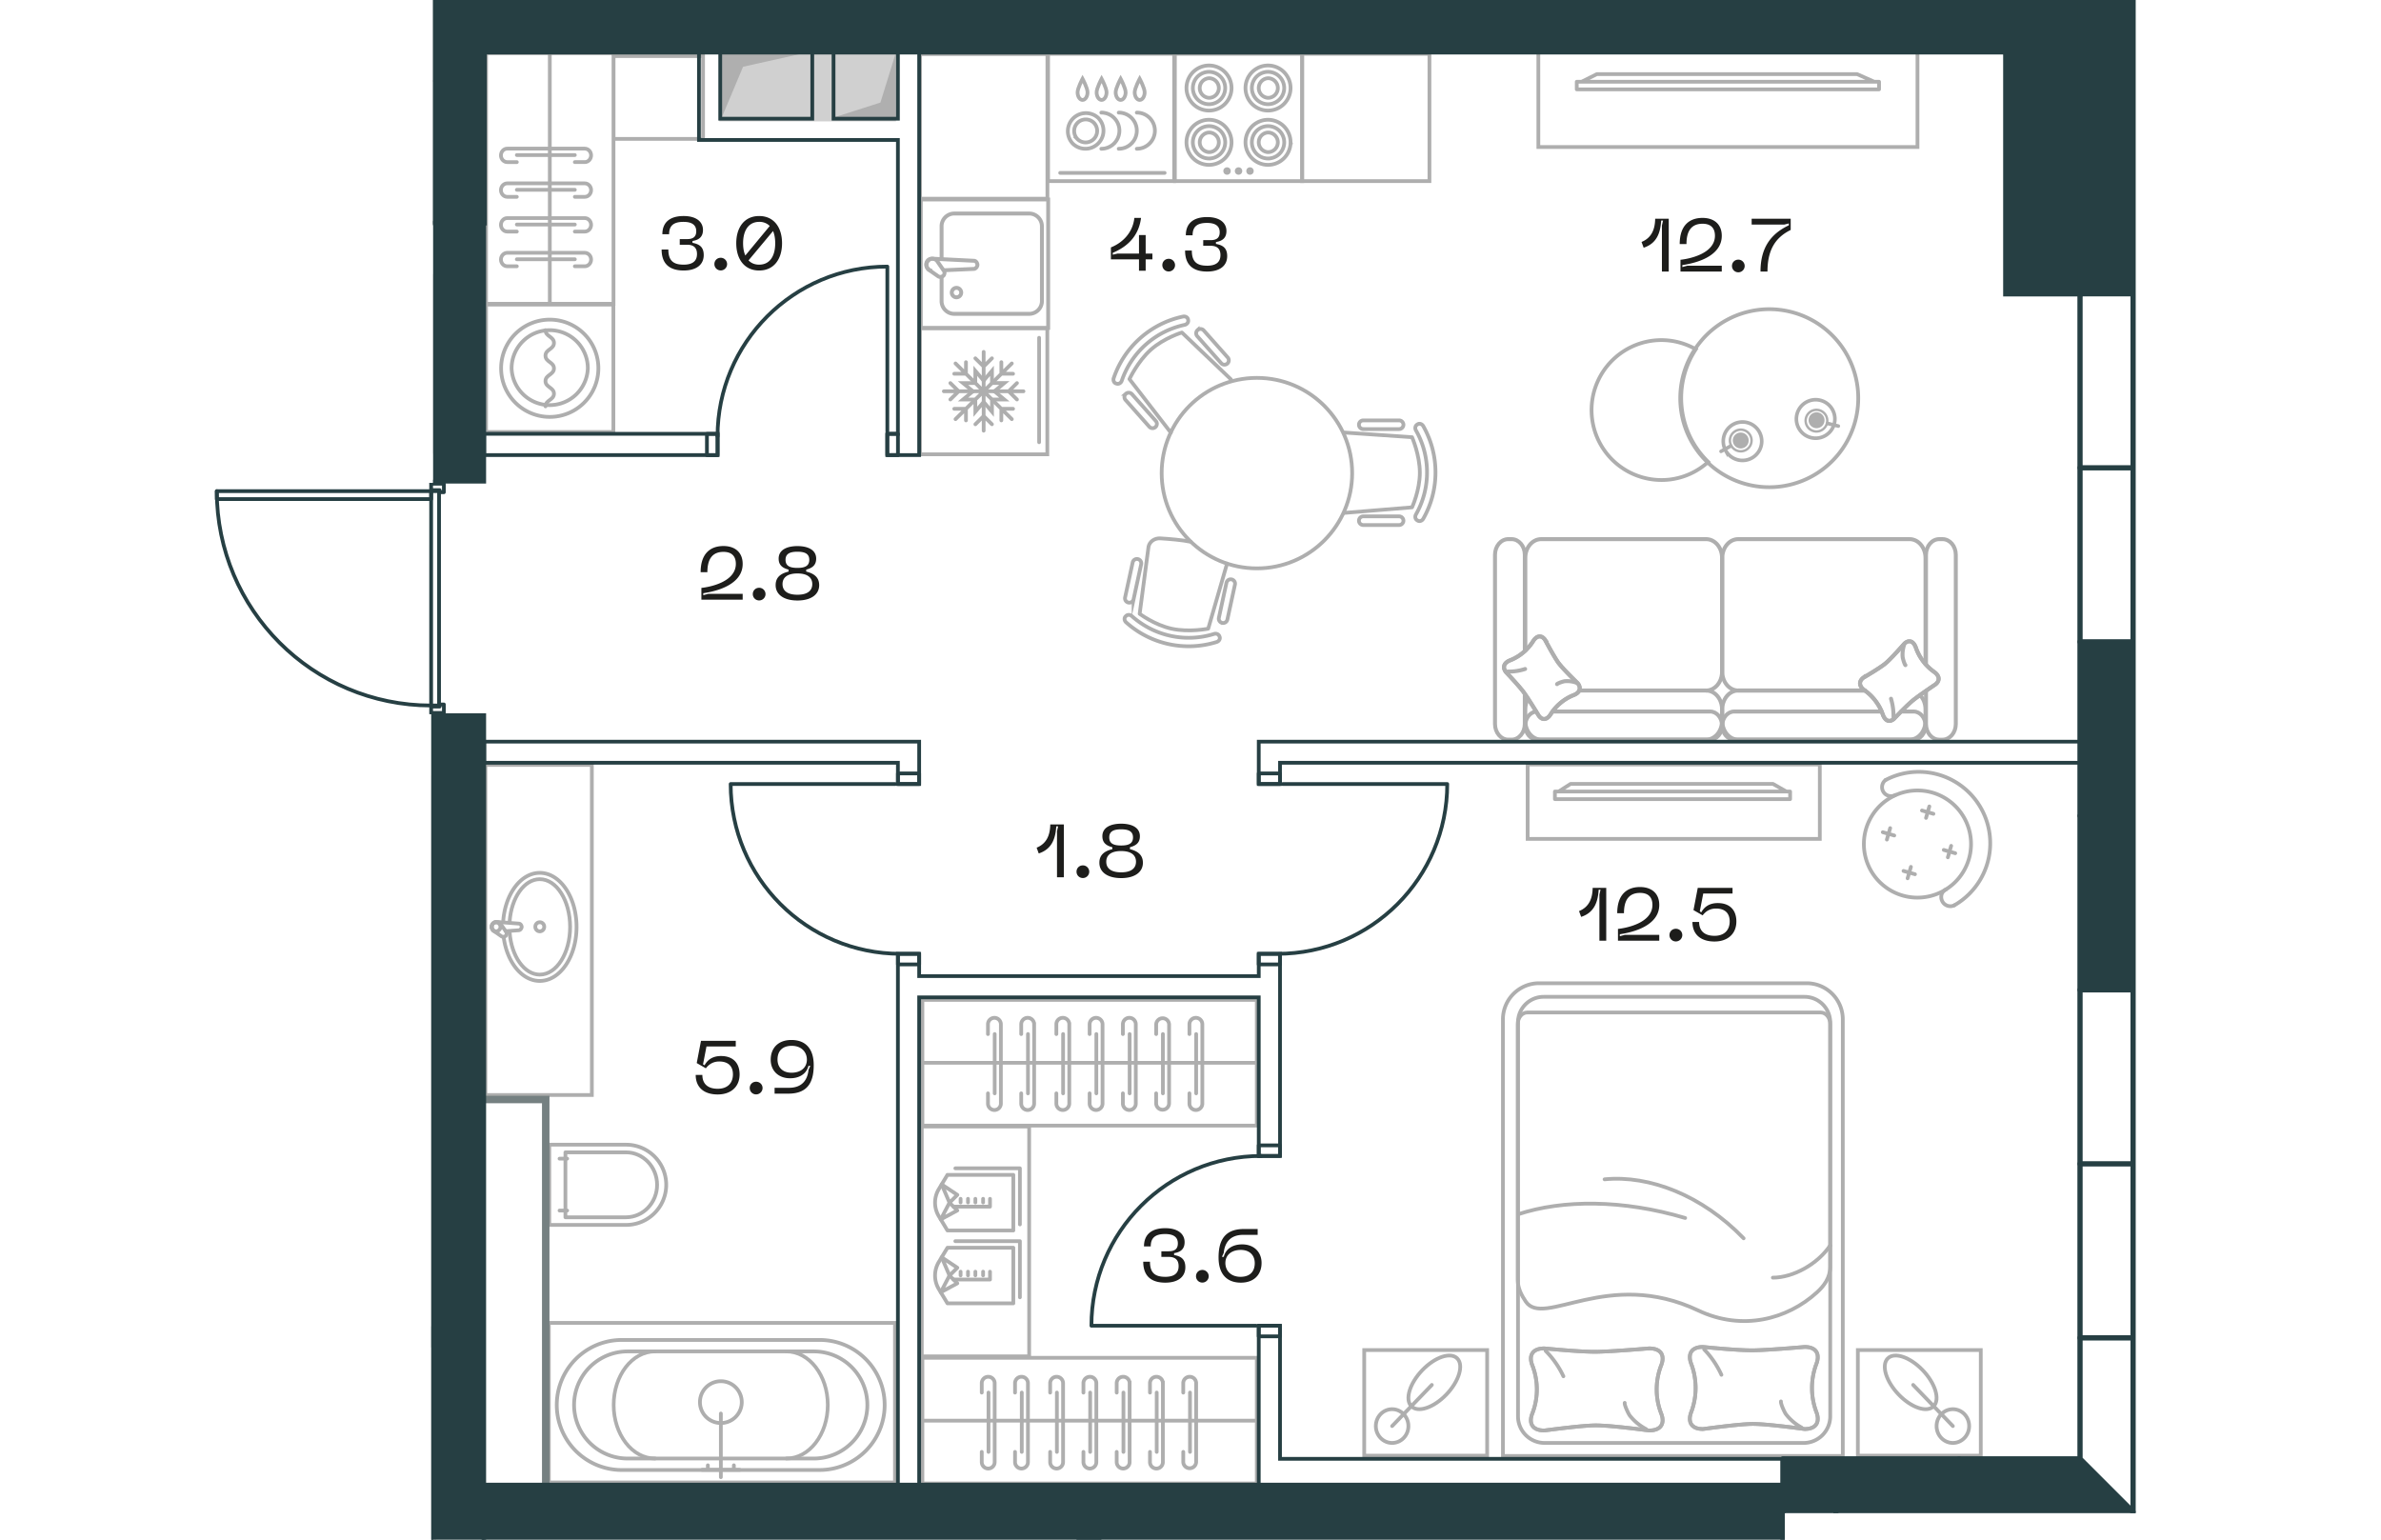 <svg version="1.1" xmlns="http://www.w3.org/2000/svg" xmlns:xlink="http://www.w3.org/1999/xlink" viewBox="268.205 100.084 131.817 102.83" width="883" height="571"><path d="M283.53 132.337v-32.253h116.492v101.058h-26.217v1.772H283.41v-55.133s-6.206-.3-6.255-.425-6.181-4.823-6.38-5.17-2.57-9.849-2.57-9.849h15.326Z" fill="none"></path><path fill="none" d="M287.068 132.337V103.63h101.619v16.16h4.959v77.81h-19.843v1.77h-86.736v-51.59h-2.694v-15.367h2.694l.001-.077z"></path><clipPath id="a"><path d="M283.53 132.337v-32.253h116.492v101.058h-26.217v1.772H283.41v-55.133s-6.206-.3-6.255-.425-6.181-4.823-6.38-5.17-2.57-9.849-2.57-9.849h15.326Z" fill="none"></path></clipPath><g clip-path="url(#a)"><path d="M349.661 128.546a6.264 6.264 0 0 1 0 6.18c-.084.15-.258.203-.378.125l-.04-.025c-.12-.078-.15-.246-.075-.379.99-1.743.99-3.88 0-5.622-.075-.133-.045-.3.075-.379l.04-.025c.12-.078.294-.024.378.125Z" fill="none" stroke="#aeaeae" stroke-miterlimit="10" stroke-width=".25"></path><path d="m344.398 128.973 4.512.31s.52 1.187.52 2.373c0 1.185-.52 2.311-.52 2.311l-4.512.371" fill="none" stroke="#aeaeae" stroke-linecap="round" stroke-linejoin="round" stroke-width=".25"></path><path d="M348.335 134.86c0 .16-.13.29-.29.29h-2.392a.29.29 0 0 1 0-.58h2.392c.16 0 .29.13.29.29Zm0-6.409c0 .16-.13.29-.29.29h-2.392a.29.29 0 0 1 0-.58h2.392c.16 0 .29.13.29.29Zm-19.348-3.121a6.257 6.257 0 0 1 4.621-4.103c.167-.037.322.057.344.199l.008.046c.021.142-.085.276-.235.308a5.697 5.697 0 0 0-4.202 3.733c-.05.145-.195.235-.333.196l-.046-.012c-.138-.04-.212-.204-.157-.366Z" fill="none" stroke="#aeaeae" stroke-miterlimit="10" stroke-width=".25"></path><path d="m332.802 128.981-2.766-3.578s.544-1.177 1.43-1.965c.886-.787 2.073-1.146 2.073-1.146l3.274 3.126" fill="none" stroke="#aeaeae" stroke-linecap="round" stroke-linejoin="round" stroke-width=".25"></path><path d="M334.588 122.13a.29.29 0 0 1 .41.023l1.588 1.79a.29.29 0 1 1-.433.384l-1.589-1.789a.29.29 0 0 1 .024-.409Zm-4.791 4.256a.29.29 0 0 1 .409.024l1.59 1.789a.29.29 0 0 1-.434.385l-1.59-1.79a.29.29 0 0 1 .025-.408Zm6.06 16.576a6.26 6.26 0 0 1-6.04-1.31c-.127-.113-.144-.295-.042-.396l.033-.033c.102-.1.273-.095.387.008a5.698 5.698 0 0 0 5.493 1.191c.147-.046.305.02.355.153.005.015.01.03.017.044.05.135-.04.292-.203.343Z" fill="none" stroke="#aeaeae" stroke-miterlimit="10" stroke-width=".25"></path><path d="m336.554 137.728-1.258 4.344s-1.27.256-2.43.005c-1.159-.252-2.148-.998-2.148-.998l.593-4.488c.074-.34.404-.573.785-.55.604.037 1.483.108 2.03.227" fill="none" stroke="#aeaeae" stroke-linecap="round" stroke-linejoin="round" stroke-width=".25"></path><path d="M329.968 140.328a.29.29 0 0 1-.223-.345l.507-2.338a.29.29 0 1 1 .567.123l-.506 2.338a.29.29 0 0 1-.345.222Zm6.262 1.358a.29.29 0 0 1-.221-.345l.507-2.338a.29.29 0 1 1 .567.123l-.507 2.338a.29.29 0 0 1-.345.222Z" fill="none" stroke="#aeaeae" stroke-miterlimit="10" stroke-width=".25"></path><circle cx="338.549" cy="131.683" r="6.361" fill="none" stroke="#aeaeae" stroke-miterlimit="10" stroke-width=".25"></circle><path d="M360.077 146.202h8.473c.588 0 1.064.562 1.064 1.255v.771c0 .694-.476 1.256-1.064 1.256h-11.014c-.588 0-1.064-.562-1.064-1.256v-.77c0-.26.066-.501.181-.703m-.213-.234v1.917c0 .578-.396 1.046-.886 1.046h-.217c-.49 0-.887-.468-.887-1.046v-11.3c0-.579.397-1.047.887-1.047h.217c.49 0 .887.468.887 1.046v6.405m26.793.898v-7.302c0-.578.397-1.047.887-1.047h.217c.49 0 .887.469.887 1.047v11.3c0 .579-.397 1.047-.887 1.047h-.217c-.49 0-.887-.468-.887-1.046v-2.193" fill="none" stroke="#aeaeae" stroke-linecap="round" stroke-linejoin="round" stroke-width=".265"></path><path d="M358.293 147.604h10.525c.44 0 .797.42.797.94s-.357.94-.797.94H357.27c-.441 0-.798-.42-.798-.94 0-.49.317-.891.72-.936m-.72-4.066v-6.195c0-.694.477-1.256 1.064-1.256h11.015c.588 0 1.064.562 1.064 1.256v7.6c0 .693-.476 1.256-1.064 1.256m14.295.317c.219.23.356.565.356.937v.771c0 .694-.476 1.256-1.064 1.256h-11.446c-.587 0-1.064-.562-1.064-1.256v-.77c0-.694.477-1.256 1.064-1.256h8.456" fill="none" stroke="#aeaeae" stroke-linecap="round" stroke-linejoin="round" stroke-width=".265"></path><path d="M381.574 147.604h.831c.44 0 .797.42.797.94s-.357.94-.797.94h-11.98c-.44 0-.797-.42-.797-.94s.357-.94.797-.94h9.845m-1.122-1.402h-8.456c-.587 0-1.064-.561-1.064-1.255v-7.6c0-.693.477-1.256 1.064-1.256h11.446c.588 0 1.064.563 1.064 1.257v7.093" fill="none" stroke="#aeaeae" stroke-linecap="round" stroke-linejoin="round" stroke-width=".265"></path><path d="M357.783 142.802c.01.013.583 1.103.896 1.54.313.431 1.293 1.367 1.305 1.385.257.341.103.638-.297.788a3.213 3.213 0 0 0-1.509 1.255c-.232.375-.543.464-.799.122-.007-.008-.656-1.082-.994-1.551-.338-.466-1.2-1.362-1.207-1.373-.257-.34-.103-.639.296-.789a3.21 3.21 0 0 0 1.51-1.255c.231-.374.543-.463.8-.122Z" fill="none" stroke="#aeaeae" stroke-miterlimit="10" stroke-width=".265"></path><path d="M357.783 142.802c.01.013.583 1.103.896 1.54.313.431 1.293 1.367 1.305 1.385.257.341.103.638-.297.788a3.213 3.213 0 0 0-1.509 1.255c-.232.375-.543.464-.799.122-.007-.008-.656-1.082-.994-1.551-.338-.466-1.2-1.362-1.207-1.373-.257-.34-.103-.639.296-.789a3.21 3.21 0 0 0 1.51-1.255c.231-.374.543-.463.8-.122Z" fill="none" stroke="#aeaeae" stroke-linecap="round" stroke-linejoin="round" stroke-width=".265"></path><path d="M359.873 145.678a1.791 1.791 0 0 0-.761-.098c-.091.008-.455.123-.517.194m-3.31-.836c.398.008.797-.05 1.177-.175" fill="none" stroke="#aeaeae" stroke-linecap="round" stroke-linejoin="round" stroke-width=".265"></path><path d="M379.032 145.36c.012-.011 1.05-.612 1.465-.942.411-.33 1.301-1.36 1.318-1.371.324-.27.608-.108.75.312a3.325 3.325 0 0 0 1.195 1.587c.356.243.44.569.116.839-.009.007-1.03.689-1.476 1.044-.444.355-1.297 1.26-1.307 1.269-.325.27-.608.109-.75-.312a3.327 3.327 0 0 0-1.195-1.587c-.356-.242-.44-.57-.116-.84Z" fill="none" stroke="#aeaeae" stroke-miterlimit="10" stroke-width=".265"></path><path d="M379.032 145.36c.012-.011 1.05-.612 1.465-.942.411-.33 1.301-1.36 1.318-1.371.324-.27.608-.108.75.312a3.325 3.325 0 0 0 1.195 1.587c.356.243.44.569.116.839-.009.007-1.03.689-1.476 1.044-.444.355-1.297 1.26-1.307 1.269-.325.27-.608.109-.75-.312a3.327 3.327 0 0 0-1.195-1.587c-.356-.242-.44-.57-.116-.84Z" fill="none" stroke="#aeaeae" stroke-linecap="round" stroke-linejoin="round" stroke-width=".265"></path><path d="M381.769 143.164c-.083.256-.116.53-.094.8.008.095.118.478.185.543m-.795 3.479a4.132 4.132 0 0 0-.167-1.237" fill="none" stroke="#aeaeae" stroke-linecap="round" stroke-linejoin="round" stroke-width=".265"></path><path d="M372.18 120.763a5.944 5.944 0 1 0 1.3 11.816 5.944 5.944 0 0 0-1.3-11.816Z" fill="none" stroke="#aeaeae" stroke-miterlimit="10" stroke-width=".25"></path><path d="M365.06 122.826a4.641 4.641 0 0 1 2.802.584 5.92 5.92 0 0 0-.94 3.912 5.92 5.92 0 0 0 1.768 3.613 4.638 4.638 0 0 1-2.607 1.18 4.672 4.672 0 1 1-1.022-9.289Z" fill="none" stroke="#aeaeae" stroke-miterlimit="10" stroke-width=".25"></path><path d="M377.112 128.374a1.285 1.285 0 1 0-2.496-.617 1.285 1.285 0 0 0 2.496.617Z" fill="none" stroke="#aeaeae" stroke-miterlimit="10" stroke-width=".24"></path><path d="M376.62 128.353a.722.722 0 1 0-1.402-.347.722.722 0 0 0 1.402.347Z" fill="none" stroke="#aeaeae" stroke-linecap="round" stroke-linejoin="round" stroke-width=".16"></path><path d="M376.434 128.307a.532.532 0 1 0-1.031-.256.532.532 0 0 0 1.031.256" fill="#aeaeae" fill-rule="evenodd"></path><path fill="none" stroke="#aeaeae" stroke-linecap="round" stroke-linejoin="round" stroke-width=".24" d="m377.378 128.54-.722-.178"></path><path d="M369.854 130.17a1.284 1.284 0 1 0 2.25-1.238 1.284 1.284 0 0 0-2.25 1.239Z" fill="none" stroke="#aeaeae" stroke-miterlimit="10" stroke-width=".24"></path><path d="M370.23 129.852a.722.722 0 1 0 1.265-.698.722.722 0 1 0-1.266.698Z" fill="none" stroke="#aeaeae" stroke-linecap="round" stroke-linejoin="round" stroke-width=".16"></path><path d="M370.397 129.76a.531.531 0 1 0 .93-.513.531.531 0 0 0-.93.513" fill="#aeaeae" fill-rule="evenodd"></path><path fill="none" stroke="#aeaeae" stroke-linecap="round" stroke-linejoin="round" stroke-width=".24" d="m369.546 130.229.65-.36"></path><path fill="none" stroke="#aeaeae" stroke-miterlimit="10" stroke-width=".25" d="M357.345 103.473h25.321v6.43h-25.32z"></path><path fill="none" stroke="#aeaeae" stroke-linecap="round" stroke-linejoin="round" stroke-width=".25" d="M359.91 105.543h20.19v.508h-20.19zm.326 0h19.54l-1.144-.508h-17.38l-1.016.508z"></path><path fill="none" stroke="#aeaeae" stroke-miterlimit="10" stroke-width=".25" d="M356.63 151.143h19.513v4.967H356.63z"></path><path fill="none" stroke="#aeaeae" stroke-linecap="round" stroke-linejoin="round" stroke-width=".25" d="M358.451 152.947h15.708v.508h-15.708zm.253-.001h15.201l-.89-.508h-13.519l-.792.508z"></path><path d="M354.979 168.165v29.157h22.699v-29.157a2.413 2.413 0 0 0-2.413-2.413h-17.873a2.413 2.413 0 0 0-2.413 2.413Z" fill="none" stroke="#aeaeae" stroke-miterlimit="10" stroke-width=".25"></path><path d="M355.986 168.37v26.305c0 .983.796 1.78 1.78 1.78h17.292a1.78 1.78 0 0 0 1.78-1.78V168.37c0-.944-.767-1.711-1.713-1.711h-17.427c-.946 0-1.712.767-1.712 1.711Z" fill="none" stroke="#aeaeae" stroke-miterlimit="10" stroke-width=".25"></path><path d="M357.748 195.622c.03 0 2.335-.32 3.362-.34 1.018-.016 3.594.342 3.634.34.816 0 1.066-.49.797-1.153a4.438 4.438 0 0 1 0-3.177c.269-.664.019-1.153-.797-1.152-.02-.001-2.393.206-3.498.225-1.1.017-3.473-.226-3.498-.225-.816 0-1.066.488-.798 1.152a4.428 4.428 0 0 1 0 3.177c-.268.664-.018 1.154.798 1.153Z" fill="none" stroke="#aeaeae" stroke-miterlimit="10" stroke-width=".25"></path><path d="M357.748 195.622c.03 0 2.335-.32 3.362-.34 1.018-.016 3.594.342 3.634.34.816 0 1.066-.49.797-1.153a4.438 4.438 0 0 1 0-3.177c.269-.664.019-1.153-.797-1.152-.02-.001-2.393.206-3.498.225-1.1.017-3.473-.226-3.498-.225-.816 0-1.066.488-.798 1.152a4.428 4.428 0 0 1 0 3.177c-.268.664-.018 1.154.798 1.153Z" fill="none" stroke="#aeaeae" stroke-linecap="round" stroke-linejoin="round" stroke-width=".25"></path><path d="M364.535 195.525a3.452 3.452 0 0 1-1.076-.89c-.099-.125-.375-.71-.346-.858m-5.278-3.47a6.064 6.064 0 0 1 1.183 1.694" fill="none" stroke="#aeaeae" stroke-linecap="round" stroke-linejoin="round" stroke-width=".25"></path><path fill="none" stroke="#aeaeae" stroke-miterlimit="10" stroke-width=".25" d="M378.683 190.25h8.21v7.054h-8.21z"></path><path d="M385.03 194.2c-.602 0-1.089.504-1.089 1.127 0 .622.487 1.127 1.088 1.127.601 0 1.088-.505 1.088-1.127 0-.623-.487-1.127-1.088-1.127Zm-2.025-2.614c-.849-.88-1.893-1.224-2.33-.77-.44.455-.107 1.535.742 2.415.85.879 1.892 1.223 2.331.769.438-.454.106-1.535-.743-2.414Z" fill="none" stroke="#aeaeae" stroke-miterlimit="10" stroke-width=".25"></path><path fill="none" stroke="#aeaeae" stroke-linecap="round" stroke-miterlimit="10" stroke-width=".25" d="m383.748 194 1.28 1.327m-2.652-2.748 1.281 1.327"></path><path fill="none" stroke="#aeaeae" stroke-miterlimit="10" stroke-width=".25" d="M345.715 190.25h8.21v7.054h-8.21z"></path><path d="M347.579 194.2c.6 0 1.088.504 1.088 1.127 0 .622-.487 1.127-1.088 1.127-.601 0-1.088-.505-1.088-1.127 0-.623.487-1.127 1.088-1.127Zm2.024-2.614c.849-.88 1.893-1.224 2.33-.77.44.455.107 1.535-.742 2.415-.85.879-1.892 1.223-2.331.769-.438-.454-.106-1.535.743-2.414Z" fill="none" stroke="#aeaeae" stroke-miterlimit="10" stroke-width=".25"></path><path fill="none" stroke="#aeaeae" stroke-linecap="round" stroke-miterlimit="10" stroke-width=".25" d="m348.86 194-1.28 1.327m2.652-2.748-1.281 1.327"></path><path d="M376.207 167.706c.349 0 .63.35.63.78v16.188c0 .759-.423 1.304-.888 1.726-1.978 1.802-4.99 2.597-7.925 1.207-6.038-2.861-10.314 1.18-11.52-.595-.278-.411-.534-.888-.534-1.453v-17.072c0-.431.282-.781.63-.781h19.607" fill="none" stroke="#aeaeae" stroke-miterlimit="10" stroke-width=".25"></path><path d="M376.838 183.26c-.832 1.247-2.468 2.155-3.833 2.155m-11.237-6.567c3.002-.295 6.52 1.074 9.287 3.94m-15.069-1.604c2.99-.99 7.009-.988 11.164.246" fill="none" stroke="#aeaeae" stroke-linecap="round" stroke-miterlimit="10" stroke-width=".25"></path><path d="M368.337 195.525c.03 0 2.268-.32 3.265-.34.988-.015 3.49.342 3.529.34.792 0 1.035-.49.775-1.152a4.561 4.561 0 0 1 0-3.178c.26-.663.017-1.152-.775-1.152-.02 0-2.324.206-3.397.225-1.068.017-3.372-.225-3.397-.225-.792 0-1.035.489-.774 1.152a4.572 4.572 0 0 1 0 3.178c-.261.663-.018 1.153.774 1.152Z" fill="none" stroke="#aeaeae" stroke-miterlimit="10" stroke-width=".25"></path><path d="M368.337 195.525c.03 0 2.268-.32 3.265-.34.988-.015 3.49.342 3.529.34.792 0 1.035-.49.775-1.152a4.561 4.561 0 0 1 0-3.178c.26-.663.017-1.152-.775-1.152-.02 0-2.324.206-3.397.225-1.068.017-3.372-.225-3.397-.225-.792 0-1.035.489-.774 1.152a4.572 4.572 0 0 1 0 3.178c-.261.663-.018 1.153.774 1.152Z" fill="none" stroke="#aeaeae" stroke-linecap="round" stroke-linejoin="round" stroke-width=".25"></path><path d="M374.928 195.428a3.358 3.358 0 0 1-1.044-.889c-.097-.126-.365-.71-.337-.859m-5.126-3.47a6.067 6.067 0 0 1 1.15 1.694" fill="none" stroke="#aeaeae" stroke-linecap="round" stroke-linejoin="round" stroke-width=".25"></path><path fill="none" stroke="#aeaeae" stroke-miterlimit="10" stroke-width=".25" d="M316.208 190.767h22.334v8.395h-22.334zm22.335 4.198h-22.334m-.001-28.098h22.334v8.395h-22.334zm22.335 4.198h-22.334m-.041 4.255h7.17v15.349h-7.17z"></path><path d="M322.281 183.417v3.714h-4.4l-.576-.953a1.752 1.752 0 0 1 0-1.808l.576-.953h4.4Z" fill="none" stroke="#aeaeae" stroke-linecap="round" stroke-linejoin="round" stroke-width=".25"></path><path fill="none" stroke="#aeaeae" stroke-linecap="round" stroke-linejoin="round" stroke-width=".25" d="m317.434 186.391.583-1.117.524.52-1.107.597z"></path><path fill="none" stroke="#aeaeae" stroke-linecap="round" stroke-linejoin="round" stroke-width=".25" d="m317.496 184.055.522 1.22.524-.52-1.046-.7zm3.227.961v.524h-2.438m.474-.278v-.246m.494.246v-.246m.493.246v-.246m.516.246v-.246m2.458 1.711v-3.748h-4.312m3.873-4.429v3.714h-4.4l-.576-.953a1.752 1.752 0 0 1 0-1.808l.576-.953h4.4Z"></path><path fill="none" stroke="#aeaeae" stroke-linecap="round" stroke-linejoin="round" stroke-width=".25" d="m317.434 181.524.583-1.117.524.52-1.107.597zm.062-2.335.522 1.218.524-.52-1.046-.698z"></path><path fill="none" stroke="#aeaeae" stroke-linecap="round" stroke-linejoin="round" stroke-width=".25" d="M320.723 180.15v.523h-2.438m.474-.278v-.246m.494.246v-.246m.493.246v-.246m.516.246v-.246m2.458 1.711v-3.748h-4.312"></path><path d="M320.587 173.107v.681c0 .237.194.431.43.431a.433.433 0 0 0 .432-.43v-5.297a.433.433 0 0 0-.431-.43.432.432 0 0 0-.431.43v.654m.449 0v3.96m1.772.001v.681c0 .237.194.431.431.431s.431-.194.431-.43v-5.297a.431.431 0 0 0-.862 0v.654m.451 0v3.96m1.896.001v.681c0 .237.194.431.43.431s.432-.194.432-.43v-5.297a.431.431 0 0 0-.862 0v.654m.45 0v3.96m1.772.001v.681c0 .237.194.431.43.431a.433.433 0 0 0 .432-.43v-5.297a.433.433 0 0 0-.431-.43.432.432 0 0 0-.431.43v.654m.449 0v3.96m1.772.001v.681c0 .237.194.431.431.431s.431-.194.431-.43v-5.297a.431.431 0 0 0-.862 0v.654m.451 0v3.96m1.771.001v.681a.432.432 0 0 0 .863.001v-5.297a.432.432 0 0 0-.862 0v.654m.449 0v3.96m1.772.001v.681c0 .237.194.431.431.431s.431-.194.431-.43v-5.297a.431.431 0 0 0-.862 0v.654m.45 0v3.96m-14.319 23.946v.681c0 .237.194.431.431.431s.431-.194.431-.43v-5.297a.432.432 0 0 0-.862 0v.654m.45-.001v3.962m1.772 0v.681c0 .237.194.431.431.431s.431-.194.431-.43v-5.297a.432.432 0 0 0-.862 0v.654m.45-.001v3.962m1.896 0v.681c0 .237.194.431.431.431s.431-.194.431-.43v-5.297a.432.432 0 0 0-.862 0v.654m.45-.001v3.962m1.772 0v.681c0 .237.194.431.431.431s.431-.194.431-.43v-5.297a.432.432 0 0 0-.862 0v.654m.45-.001v3.962m1.772 0v.681c0 .237.194.431.431.431s.431-.194.431-.43v-5.297a.432.432 0 0 0-.862 0v.654m.45-.001v3.962m1.772 0v.681c0 .237.194.431.431.431s.431-.194.431-.43v-5.297a.432.432 0 0 0-.862 0v.654m.45-.001v3.962m1.773 0v.681a.431.431 0 0 0 .861.001v-5.297a.432.432 0 0 0-.862 0v.654m.451-.001v3.962" fill="none" stroke="#aeaeae" stroke-linecap="round" stroke-miterlimit="10" stroke-width=".25"></path><path fill="none" stroke="#aeaeae" stroke-miterlimit="10" stroke-width=".25" d="M274.832 81.15h8.632v24.275h-8.632zm4.317 24.275V81.15"></path><path d="M281.019 100.447h.68a.432.432 0 0 0 .432-.431.432.432 0 0 0-.431-.431h-5.296a.432.432 0 0 0 0 .862h.654" fill="none" stroke="#aeaeae" stroke-linecap="round" stroke-miterlimit="10" stroke-width=".25"></path><path d="m277.409 111.975-.035-.29a.369.369 0 0 1 .322-.412l2.428-.294c.724-.088.89.565.932.907.04.34-.084.52-.353.511l-2.94-.098a.368.368 0 0 1-.354-.324v0Z" fill="none" stroke="#aeaeae" stroke-linecap="round" stroke-linejoin="round" stroke-width=".25"></path><path d="m277.734 112.022-.023-.323c-.016-.122.106-.09.267-.11m2.146-.609s.43 1.142.317 1.408m-1.075-.035-.153-1.263m-1.804 2.154-.035.29a.368.368 0 0 0 .322.411l2.428.295c.724.088.89-.564.932-.907.04-.34-.084-.52-.353-.51l-2.94.096a.37.37 0 0 0-.354.325Z" fill="none" stroke="#aeaeae" stroke-linecap="round" stroke-linejoin="round" stroke-width=".25"></path><path d="m277.734 113.198-.023.322c-.016.123.106.092.267.112m2.146.608s.43-1.142.317-1.408m-1.075.035-.153 1.263m1.969-5.011c-.024-.294-.106-.395-.573-.457-.284-.037-1.463-.065-2.338-.025-.832.039-.979.205-1.1.382-.18.265.008 1.289 1.225 1.192 1.364-.11 2.008-.337 2.297-.45.382-.149.513-.348.49-.642v0Z" fill="none" stroke="#aeaeae" stroke-linecap="round" stroke-linejoin="round" stroke-width=".25"></path><path d="M277.637 109.083c-.173.224-.153.88.908.78l-.007-.073c-.01-.146.128-.172.236-.181l.52-.054m1.383-.615c.186.022.215.463-.013.539-.178.058-.879.18-.879.18-.333.035-.398-.761-.074-.761.298 0 .779.022.966.043Z" fill="none" stroke="#aeaeae" stroke-linecap="round" stroke-linejoin="round" stroke-width=".25"></path><path d="M279.23 109.713c-.127-.1-.18-.472-.062-.751m-.163.769c-.127-.1-.186-.55-.062-.75m-.164.769c-.127-.1-.186-.55-.062-.751m2.465-1.463c-.024.294-.106.395-.573.457-.284.037-1.463.065-2.338.025-.832-.039-.979-.205-1.1-.382-.18-.265.008-1.289 1.225-1.192 1.364.11 2.008.337 2.297.449.382.15.513.349.49.643v0Z" fill="none" stroke="#aeaeae" stroke-linecap="round" stroke-linejoin="round" stroke-width=".25"></path><path d="M277.637 107.572c-.173-.224-.153-.88.908-.78l-.007.073c-.01.146.128.172.236.181l.52.054m1.383.614c.186-.02.215-.462-.013-.538-.178-.059-.879-.18-.879-.18-.333-.035-.398.761-.074.76.298 0 .779-.022.966-.042Z" fill="none" stroke="#aeaeae" stroke-linecap="round" stroke-linejoin="round" stroke-width=".25"></path><path d="M279.23 106.942c-.127.1-.18.472-.062.751m-.163-.769c-.127.099-.186.55-.062.75m-.164-.769c-.127.1-.186.55-.062.751" fill="none" stroke="#aeaeae" stroke-linecap="round" stroke-linejoin="round" stroke-width=".25"></path><path fill="none" stroke="#aeaeae" stroke-linecap="round" stroke-linejoin="round" stroke-width=".25" d="M274.832 105.552h8.65v9.388h-8.65z"></path><path fill="none" stroke="#aeaeae" stroke-miterlimit="10" stroke-width=".25" d="M287.068 103.629h8.51v16.742h-8.51zm4.256 16.741v-16.742m4.259.201h5.976v5.53h-5.976z"></path><path fill="none" stroke="#aeaeae" stroke-linecap="round" stroke-linejoin="round" stroke-width=".25" d="M287.067 120.429h8.504v8.504h-8.504z"></path><path d="M291.32 121.432a3.248 3.248 0 1 1 0 6.496 3.248 3.248 0 0 1 0-6.496Z" fill="none" stroke="#aeaeae" stroke-linecap="round" stroke-linejoin="round" stroke-width=".25"></path><path d="M293.864 124.68a2.547 2.547 0 0 1-5.091 0 2.548 2.548 0 0 1 2.546-2.544 2.547 2.547 0 0 1 2.545 2.544Z" fill="none" stroke="#aeaeae" stroke-linecap="round" stroke-linejoin="round" stroke-width=".25"></path><path d="M291.035 127.224c0-.422.567-.422.567-.845 0-.422-.567-.422-.567-.843 0-.424.567-.424.567-.848s-.567-.424-.567-.849c0-.426.567-.426.567-.851 0-.426-.567-.426-.567-.852" fill="none" stroke="#aeaeae" stroke-linecap="round" stroke-linejoin="round" stroke-width=".25"></path><path d="M292.995 117.868h.666c.232 0 .421-.203.421-.45s-.189-.45-.42-.45h-5.18c-.232 0-.422.203-.422.45s.19.45.422.45h.64m0-.469h3.874m-.001-1.849h.666c.232 0 .421-.204.421-.45s-.189-.45-.42-.45h-5.18c-.232 0-.422.202-.422.45s.19.45.422.45h.64m0-.47h3.874m-.001-1.85h.666c.232 0 .421-.202.421-.45 0-.247-.189-.45-.42-.45h-5.18c-.232 0-.422.203-.422.45 0 .248.19.45.422.45h.64m0-.47h3.874m-.001-1.85h.666c.232 0 .421-.202.421-.45 0-.247-.189-.449-.42-.449h-5.18c-.232 0-.422.202-.422.45 0 .247.19.45.422.45h.64m0-.471h3.874" fill="none" stroke="#aeaeae" stroke-linecap="round" stroke-miterlimit="10" stroke-width=".25"></path><path d="M385.128 160.545a4.773 4.773 0 0 0-4.588-8.369" fill="none" stroke="#aeaeae" stroke-linecap="round" stroke-linejoin="round" stroke-width=".25"></path><path d="M384.572 159.482c-.414.22-.382.688-.153.933.182.194.47.248.709.13m-4.588-8.368a.598.598 0 0 0 .648 1.002" fill="none" stroke="#aeaeae" stroke-linecap="round" stroke-linejoin="round" stroke-width=".25"></path><path d="M384.354 159.609a3.578 3.578 0 1 0-3.38-6.308 3.578 3.578 0 0 0 3.38 6.308Zm-.624-5.173-.765-.22m.492-.272-.22.765m-.739 3.763-.765-.22m.493-.272-.22.764m3.181-1.676-.765-.22m.492-.272-.22.765m-3.58-1.457-.765-.22m.492-.272-.22.765" fill="none" stroke="#aeaeae" stroke-linecap="round" stroke-linejoin="round" stroke-width=".25"></path><path fill="none" stroke="#aeaeae" stroke-miterlimit="10" stroke-width=".26" d="M316.1 113.405h8.508v8.583H316.1z"></path><path d="M317.489 118.58v1.614c0 .47.381.851.851.851h4.999c.47 0 .851-.382.851-.85v-5a.851.851 0 0 0-.851-.85h-4.999a.851.851 0 0 0-.851.85v2.164" fill="none" stroke="#aeaeae" stroke-linecap="round" stroke-miterlimit="10" stroke-width=".26"></path><path d="m317.619 118.135 2.029-.092c.149-.01.236-.18.236-.273-.002-.083-.068-.264-.236-.269l-2.783-.14a.41.41 0 0 0 0 .818" fill="none" stroke="#aeaeae" stroke-miterlimit="10" stroke-width=".26"></path><path d="m317.619 118.135-.441-.639c-.173-.173-.444-.183-.603-.024s-.148.43.024.602l.636.445c.12.107.31.052.375-.013.057-.059.134-.239.009-.37Z" fill="none" stroke="#aeaeae" stroke-miterlimit="10" stroke-width=".26"></path><path d="M318.485 119.939a.315.315 0 1 0 0-.63.315.315 0 0 0 0 .63Z" fill="none" stroke="#aeaeae" stroke-linecap="round" stroke-miterlimit="10" stroke-width=".26"></path><path fill="none" stroke="#aeaeae" stroke-miterlimit="10" stroke-width=".25" d="M341.567 103.676h8.504v8.504h-8.504zm-25.513.017h8.504v9.662h-8.504z"></path><path fill="none" stroke="#aeaeae" stroke-miterlimit="10" stroke-width=".25" d="M333.07 103.676h8.503v8.504h-8.504z"></path><path d="M336.855 105.963a1.505 1.505 0 1 1-3.01 0 1.505 1.505 0 0 1 3.01 0Z" fill="none" stroke="#aeaeae" stroke-linecap="round" stroke-miterlimit="10" stroke-width=".25"></path><path d="M335.35 107.043a1.08 1.08 0 1 1 .003-2.16 1.08 1.08 0 0 1-.003 2.16Z" fill="none" stroke="#aeaeae" stroke-linecap="round" stroke-miterlimit="10" stroke-width=".25"></path><path d="M335.35 106.618a.656.656 0 0 1 0-1.31.655.655 0 0 1 0 1.31Zm5.446-.655a1.505 1.505 0 1 1-3.01 0 1.505 1.505 0 0 1 3.01 0Z" fill="none" stroke="#aeaeae" stroke-linecap="round" stroke-miterlimit="10" stroke-width=".25"></path><path d="M339.291 107.043a1.08 1.08 0 1 1 .003-2.16 1.08 1.08 0 0 1-.003 2.16Z" fill="none" stroke="#aeaeae" stroke-linecap="round" stroke-miterlimit="10" stroke-width=".25"></path><path d="M339.291 106.618a.656.656 0 0 1 0-1.31.655.655 0 0 1 0 1.31Zm-2.436 2.972a1.505 1.505 0 1 1-3.01-.001 1.505 1.505 0 0 1 3.01 0Z" fill="none" stroke="#aeaeae" stroke-linecap="round" stroke-miterlimit="10" stroke-width=".25"></path><path d="M335.35 110.67a1.08 1.08 0 1 1 .003-2.162 1.08 1.08 0 0 1-.003 2.161Z" fill="none" stroke="#aeaeae" stroke-linecap="round" stroke-miterlimit="10" stroke-width=".25"></path><path d="M335.35 110.244a.656.656 0 0 1 0-1.31.655.655 0 0 1 0 1.31Zm5.446-.654a1.505 1.505 0 1 1-3.01-.001 1.505 1.505 0 0 1 3.01 0Z" fill="none" stroke="#aeaeae" stroke-linecap="round" stroke-miterlimit="10" stroke-width=".25"></path><path d="M339.291 110.67a1.08 1.08 0 1 1 .003-2.162 1.08 1.08 0 0 1-.003 2.161Z" fill="none" stroke="#aeaeae" stroke-linecap="round" stroke-miterlimit="10" stroke-width=".25"></path><path d="M339.291 110.244a.656.656 0 0 1 0-1.31.655.655 0 0 1 0 1.31Z" fill="none" stroke="#aeaeae" stroke-linecap="round" stroke-miterlimit="10" stroke-width=".25"></path><circle cx="336.554" cy="111.506" r=".125" fill="none" stroke="#aeaeae" stroke-miterlimit="10" stroke-width=".25"></circle><circle cx="337.322" cy="111.506" r=".125" fill="none" stroke="#aeaeae" stroke-miterlimit="10" stroke-width=".25"></circle><circle cx="338.087" cy="111.506" r=".125" fill="none" stroke="#aeaeae" stroke-miterlimit="10" stroke-width=".25"></circle><path fill="none" stroke="#aeaeae" stroke-miterlimit="10" stroke-width=".25" d="M324.602 103.676h8.42v8.504h-8.42z"></path><path fill="none" stroke="#aeaeae" stroke-linecap="round" stroke-miterlimit="10" stroke-width=".25" d="M325.41 111.631h6.975m-5.835-2.273a.772.772 0 1 0 1.091-1.092.772.772 0 0 0-1.09 1.092Z"></path><path d="M326.242 109.666a1.206 1.206 0 1 0 1.707-1.707 1.208 1.208 0 0 0-1.707 1.707Z" fill="none" stroke="#aeaeae" stroke-linecap="round" stroke-miterlimit="10" stroke-width=".25"></path><path d="M328.157 110.02c.322 0 .614-.126.83-.332a1.206 1.206 0 0 0-.83-2.083" fill="none" stroke="#aeaeae" stroke-linecap="round" stroke-miterlimit="10" stroke-width=".25"></path><path d="M329.32 110.02c.322 0 .614-.126.83-.332a1.206 1.206 0 0 0-.83-2.083" fill="none" stroke="#aeaeae" stroke-linecap="round" stroke-miterlimit="10" stroke-width=".25"></path><path d="M330.528 110.02c.322 0 .614-.126.83-.332a1.206 1.206 0 0 0-.83-2.083" fill="none" stroke="#aeaeae" stroke-linecap="round" stroke-miterlimit="10" stroke-width=".25"></path><path d="M330.387 106.25c0 .28.15.509.333.509.183 0 .332-.228.332-.51 0-.28-.332-.902-.332-.902s-.333.622-.333.903Zm-1.271 0c0 .28.149.509.332.509.184 0 .333-.228.333-.51 0-.28-.333-.902-.333-.902s-.332.622-.332.903Zm-2.544 0c0 .28.149.509.332.509.184 0 .333-.228.333-.51 0-.28-.333-.902-.333-.902s-.332.622-.332.903Zm1.272 0c0 .28.148.509.332.509.183 0 .332-.228.332-.51 0-.28-.332-.902-.332-.902s-.332.622-.332.903Zm-11.797 15.757h8.504v8.42h-8.504z" fill="none" stroke="#aeaeae" stroke-miterlimit="10" stroke-width=".25"></path><path fill="none" stroke="#aeaeae" stroke-linecap="round" stroke-miterlimit="10" stroke-width=".25" d="M319.66 126.769h-.742l.665-.552"></path><path fill="none" stroke="#aeaeae" stroke-linecap="round" stroke-miterlimit="10" stroke-width=".25" d="M319.66 125.667h-.742l.665.552m.159-.635v-.734l.558.658"></path><path fill="none" stroke="#aeaeae" stroke-linecap="round" stroke-miterlimit="10" stroke-width=".25" d="M320.855 125.584v-.734l-.558.658m.643.157h.741l-.665.552"></path><path fill="none" stroke="#aeaeae" stroke-linecap="round" stroke-miterlimit="10" stroke-width=".25" d="M320.94 126.767h.741l-.665-.552m-.159.635v.734l-.558-.658"></path><path fill="none" stroke="#aeaeae" stroke-linecap="round" stroke-miterlimit="10" stroke-width=".25" d="M319.744 126.85v.734l.558-.658m-.002-.709h-2.66m.989 0-.554.548m0-1.096.554.548m1.671 0-1.88-1.86m.698.69h-.783m.783-.775v.775m1.182 1.17v-2.632m0 .978-.555-.548m1.108-.001-.554.548m.001 1.655 1.88-1.86m-.699.69v-.775m.783.775h-.783m-1.181 1.17h2.659m-.989 0 .554-.548m0 1.096-.554-.548m-1.67 0 1.88 1.861m-.699-.691h.783m-.783.775v-.775m-1.181-1.17v2.632m0-.978.553.548m-1.107.001.554-.548m0-1.655-1.88 1.861m.698-.691v.775m-.783-.775h.783m4.885 2.233v-6.977"></path><path d="M296.42 176.535h-5.13v5.358h5.13a2.678 2.678 0 1 0 0-5.358Z" fill="none" stroke="#aeaeae" stroke-linecap="round" stroke-linejoin="round" stroke-width=".25"></path><path d="M292.366 181.383h4.044c1.147 0 2.08-.973 2.08-2.168 0-1.196-.933-2.17-2.08-2.17h-4.044v4.338Zm.118-.45h-.51m.51-3.465h-.51" fill="none" stroke="#aeaeae" stroke-linecap="round" stroke-linejoin="round" stroke-width=".25"></path><path fill="none" stroke="#aeaeae" stroke-miterlimit="10" stroke-width=".25" d="M291.257 188.435h23.12v10.658h-23.12zm-4.233-37.266h7.108v22.048h-7.108z"></path><path d="M287.732 162.284a.295.295 0 1 0 .001-.59.295.295 0 0 0-.001.59Zm.511.398c.22 1.661 1.216 2.915 2.411 2.915 1.357 0 2.456-1.616 2.456-3.608 0-1.993-1.099-3.609-2.456-3.609-1.262 0-2.3 1.398-2.44 3.197" fill="none" stroke="#aeaeae" stroke-linecap="round" stroke-linejoin="round" stroke-width=".25"></path><path d="M288.642 162.359c.116 1.586.973 2.817 2.012 2.817 1.12 0 2.026-1.426 2.026-3.187 0-1.76-.907-3.187-2.026-3.187-1.042 0-1.9 1.238-2.013 2.83" fill="none" stroke="#aeaeae" stroke-linecap="round" stroke-linejoin="round" stroke-width=".25"></path><path d="M290.95 161.99a.296.296 0 1 0-.591 0 .296.296 0 0 0 .592 0Zm-2.565.287.25-.02.618-.044c.122-.01.193-.15.193-.224-.001-.067-.057-.215-.193-.22l-.617-.047-.867-.066a.334.334 0 0 0 0 .667" fill="none" stroke="#aeaeae" stroke-linecap="round" stroke-linejoin="round" stroke-width=".25"></path><path d="m288.385 162.287-.36-.521c-.14-.141-.362-.15-.492-.02-.13.129-.12.351.02.492l.52.362c.098.087.251.042.304-.01.048-.049.11-.196.008-.303Zm7.747 35.973h13.214a4.342 4.342 0 1 0 0-8.684h-13.214a4.342 4.342 0 0 0 0 8.685Z" fill="none" stroke="#aeaeae" stroke-linecap="round" stroke-linejoin="round" stroke-width=".25"></path><path d="M296.521 197.494h12.435a3.576 3.576 0 1 0 0-7.152h-12.435a3.576 3.576 0 1 0 0 7.152Z" fill="none" stroke="#aeaeae" stroke-linecap="round" stroke-linejoin="round" stroke-width=".25"></path><path d="M298.354 190.342c-1.527 0-2.765 1.601-2.765 3.576s1.238 3.576 2.765 3.576m8.77 0c1.527 0 2.765-1.601 2.765-3.576s-1.238-3.576-2.765-3.576" fill="none" stroke="#aeaeae" stroke-linecap="round" stroke-linejoin="round" stroke-width=".244"></path><path fill="none" stroke="#aeaeae" stroke-linecap="round" stroke-linejoin="round" stroke-width=".25" d="M302.748 198.74v-4.25m1.252 3.76h-2.503m2.12 0v-.302m-1.738.302v-.302m.869-5.616a1.396 1.396 0 1 0 0 2.792 1.396 1.396 0 0 0 0-2.792Z"></path><path fill="#afafaf" d="m284.859 100.754-.048-4.86h10.595l-9.346 1.077-1.201 3.783z"></path><path fill="#d0d0d0" d="M302.648 103.327h11.794v4.864h-11.794z"></path><path fill="#afafaf" d="m302.763 108.039-.057-4.493h6.001l-4.475.996-1.469 3.497zm7.51-.103h4.17l-.008-4.332-1.031 3.33-3.131 1.002z"></path><path fill="#d0d0d0" d="M274.131 118.396h9.433v11.985h-9.433zm-.425 33.486h10.03v99.494h-10.03z"></path><path fill="#afafaf" d="M283.404 151.882v5.612h-8.51l7.032-1.297 1.478-4.315zm-.229 20.055h-8.664l6.365-1.955 2.517-10.86-.218 12.815zm.108 28.058h-8.389l6.189-1.365 2.188-8.505.012 9.87zm-8.389 2.128h8.51l-6.278 1.338-2.22 8.334-.012-9.672zm.088-72.364v-11.256h8.41l-6.178 2.033-2.232 9.223zm8.417 44.024v14.894h-8.5l6.244-2.69 2.256-12.204z"></path><path fill="none" stroke="#758081" stroke-linecap="square" stroke-miterlimit="10" stroke-width=".5" d="M291.052 199.291v-25.774h-4.109"></path><path fill="none" stroke="#263f43" stroke-linecap="round" stroke-linejoin="round" stroke-width=".25" d="M268.469 117.935v-.283m.141.85v-.567m-.07.567v-.567m.495.567v-.85m0 .85h-.425m.425-.85h-.567m.142.283h-.142m-14.244.038h14.315v.529h-14.315z"></path><path d="M254.224 132.817c7.906 0 14.315-6.41 14.315-14.315" fill="none" stroke="#263f43" stroke-dasharray=".028 .028" stroke-linecap="round" stroke-linejoin="round" stroke-width=".25"></path><path fill="none" stroke="#263f43" stroke-linecap="round" stroke-linejoin="round" stroke-width=".25" d="M283.966 147.132h.283m-.85.142h.567m-.567-.071h.567m-.567.497h.85m-.85 0v-.426m.85.426v-.568m-.283.142v-.142m0-14.172h.283m-.85-.143h.567m-.567-.425h.85m-.85 0v.425m.85-.425v.567m-.283-.142v.142m-.566-.071h.528v14.315h-.529z"></path><path fill="none" stroke="#263f43" stroke-linecap="round" stroke-linejoin="round" stroke-width=".25" d="M269.084 132.888H283.4v.529h-14.315z"></path><path d="M269.084 132.888c0 7.906 6.41 14.315 14.315 14.315" fill="none" stroke="#263f43" stroke-dasharray=".028 .028" stroke-linecap="round" stroke-linejoin="round" stroke-width=".25"></path><path fill="none" stroke="#263f43" stroke-linecap="round" stroke-linejoin="round" stroke-width=".25" d="M340.275 152.448h10.984m-11.339 11.338c6.263 0 11.34-5.076 11.34-11.339m-12.59-.708h1.417v.709h-1.417zm0 12.047h1.416v.709h-1.417zm-24.282-11.338h-10.984m11.338 11.338c-6.262 0-11.339-5.076-11.339-11.339m11.172-.708h1.417v.709h-1.417zm0 12.047h1.417v.709h-1.417zm23.907 24.839h-10.984m11.339-11.338c-6.262 0-11.34 5.076-11.34 11.339m11.173-.001h1.416v.709h-1.417z"></path><path fill="none" stroke="#263f43" stroke-linecap="round" stroke-linejoin="round" stroke-width=".25" d="M338.67 176.579h1.417v.709h-1.417zm-24.804-47.705V117.89m-11.339 11.339c0-6.262 5.076-11.34 11.34-11.34m-.002 11.173h.71v1.417h-.71z"></path><path fill="none" stroke="#263f43" stroke-linecap="round" stroke-linejoin="round" stroke-width=".25" d="M301.818 129.063h.71v1.417h-.71z"></path><path fill="none" stroke="#263f43" stroke-miterlimit="10" stroke-width=".25" d="M338.672 177.287h1.42v-13.5h-1.42v1.49h-22.68v-1.49h-1.42v35.5h1.42v-32.59h22.68v10.59zm54.85-27.67h-54.85v2.83h1.42v-1.42h53.43v-1.41zm-78.95 2.83h1.42v-2.83h-29.049v1.41h27.629v1.42zm-27.63-23.38v1.41h15.59v-1.42h-15.59v.01zm27.63-.01h-.71v1.42h2.13v-26.93h-1.42v4.465h-4.299v-4.955h-1.42v4.955h-6.147v-4.955h-1.42v6.375h13.286v19.625zm59.11 70.23v-1.77h-33.59v-8.89h-1.42v10.66h35.01zm-47.056 13.465h1.41v-9.925l-1.41.012v9.913z"></path><path fill="#263f43" d="M393.522 154.567h3.54v11.63h-3.54zm0-11.62h3.54v11.62h-3.54zm0-34.86h3.54v11.62h-3.54zm0-11.63h3.54v11.63h-3.54zm3.54 104.6h-11.62v-3.54h8.08l3.54 3.54zm-19.84-3.54h8.22v3.54h-8.22zm-3.54 0h3.54v3.54h-3.54zm-86.74-93.97v11.42h-3.55v-14.96h105.17v3.54h-101.62z"></path><path fill="none" stroke="#263f43" stroke-miterlimit="10" stroke-width=".35" d="M286.942 103.547v11.42h-3.55v-14.96h105.17v3.54h-101.62z"></path><path fill="#263f43" d="M393.522 108.087v11.62h-4.96v-16.16h4.96v4.54z"></path><path fill="none" stroke="#263f43" stroke-miterlimit="10" stroke-width=".35" d="M393.522 108.087v11.62h-4.96v-16.16h4.96v4.54z"></path><path fill="#263f43" d="M388.562 100.007h4.96v3.54h-4.96z"></path><path fill="none" stroke="#263f43" stroke-miterlimit="10" stroke-width=".35" d="M388.562 100.007h4.96v3.54h-4.96z"></path><path fill="#263f43" d="M373.682 201.057v1.77h-86.74v-3.54h86.74v1.77z"></path><path fill="none" stroke="#263f43" stroke-miterlimit="10" stroke-width=".35" d="M373.682 201.057v1.77h-86.74v-3.54h86.74v1.77z"></path><path fill="#758081" d="M283.404 129.843v1.7h-10.21v-13.04h1.7v11.34h8.51z"></path><path fill="none" stroke="#758081" stroke-miterlimit="10" stroke-width=".25" d="M283.404 129.843v1.7h-10.21v-13.04h1.7v11.34h8.51z"></path><path fill="#758081" d="M276.527 190.077h7.722v-1.41h-9.355v-14.884h8.51v-1.92h-8.51v-12.74h8.51v-1.701h-8.51v-5.54h8.5l.01-1.7h-10.21v102.541h10.21v-1.7h-8.52v-6.331h8.52v-1.699h-8.52v-12.73h8.52v-1.92h-8.51v-15.214h8.438v-1.41h-8.438v-9.596h8.51v-2.12h-8.51v-9.926h1.633z"></path><path fill="#263f43" d="M286.944 199.293v54.987h-3.54V147.846h3.54v51.447z"></path><path fill="none" stroke="#263f43" stroke-miterlimit="10" stroke-width=".25" d="M286.944 199.293v54.987h-3.54V147.846h3.54v51.447z"></path><path fill="#263f43" d="M286.944 130.483v1.773h-3.54v-13.753h-14.231v-3.54h17.77v15.52z"></path><path fill="none" stroke="#263f43" stroke-miterlimit="10" stroke-width=".25" d="M286.944 130.483v1.773h-3.54v-13.753h-14.231v-3.54h17.77v15.52z"></path><path fill="none" stroke="#263f43" stroke-linecap="round" stroke-linejoin="round" stroke-width=".35" d="M397.064 201.06v46.488m-19.842-46.488v46.488m16.299-139.465h3.543m-3.543 11.622h3.543m-3.543 11.622h3.543m-3.543 11.623h3.543m-3.543 11.621h3.543m-3.543 11.622h3.543m-3.543 11.622h3.543m-3.543 11.622h3.543m-11.622 8.079v3.543m11.622.001h-19.842v46.488h19.842v151.087H199.49v-19.843h-46.488v19.843H1.914V201.06h19.843v-46.488H1.914V3.485H199.49v19.843h46.488V3.485h151.087V201.06z"></path><path fill="none" stroke="#263f43" stroke-linecap="round" stroke-linejoin="round" stroke-width=".35" d="M393.521 197.517h-19.843v53.575h19.843v144H203.033v-19.843h-53.575v19.843h-144V204.604h19.843v-53.575H5.458v-144h190.488V26.87h53.575V7.029h144v190.488zm-16.299 3.543v-3.54m0 3.54h-3.543m19.842-3.543 3.543 3.543"></path><path d="M360.973 159.382h.906v3.528h-.456v-3.078l.075-.325h-.125c-.05.79-.275 1.521-1.17 1.812l-.141-.386c.67-.27.901-.846.91-1.551Zm3.161-.056c.766 0 1.286.416 1.286 1.197 0 1.13-1.177 1.736-2.633 1.957v.13l.34-.09h2.293v.39h-2.758v-.786c.53-.055 2.302-.385 2.302-1.606 0-.52-.285-.8-.825-.8-.631 0-1.076.344-1.076 1.355h-.45c0-1.266.67-1.747 1.521-1.747Zm1.968 3.208c0-.235.18-.42.426-.42.24 0 .43.185.43.42s-.19.426-.43.426a.42.42 0 0 1-.426-.426Zm1.534-.876h.446c0 .601.366.927 1.03.927.627 0 1.012-.356 1.012-.967 0-.545-.32-.855-.91-.855-.432 0-.707.205-.896.455l-.612-.35.285-1.486h2.323v.38h-1.957l-.23 1.19.1.066c.205-.375.55-.62 1.101-.62.776 0 1.242.44 1.242 1.23 0 .826-.581 1.337-1.462 1.337-.89 0-1.472-.45-1.472-1.307ZM332.42 185.36c.62 0 .9-.25.9-.711 0-.44-.25-.62-.66-.62h-.492v-.376h.491c.41 0 .61-.165.61-.526 0-.37-.225-.626-.85-.626-.676 0-.96.266-.96.826h-.452c0-.805.516-1.216 1.422-1.216.846 0 1.291.385 1.291.931 0 .446-.25.666-.701.736v.125c.451.085.75.265.75.816 0 .646-.494 1.03-1.34 1.03-.906 0-1.472-.41-1.472-1.4h.45c0 .745.336 1.01 1.012 1.01Zm2.062-.04c0-.236.18-.421.425-.421a.422.422 0 1 1 0 .845.419.419 0 0 1-.425-.425Zm1.506-1.252c0-1.066.35-1.902 1.691-1.902h.92v.39h-.96c-.926 0-1.241.581-1.307 1.207l-.12.26h.125c.12-.5.56-.83 1.227-.83.8 0 1.296.525 1.296 1.236 0 .795-.515 1.32-1.381 1.32-.93 0-1.491-.565-1.491-1.68Zm1.47 1.291c.612 0 .947-.34.947-.915 0-.531-.351-.881-.931-.881-.631 0-1.031.345-1.031.875 0 .486.345.921 1.015.921Zm-36.39-13.486h.445c0 .6.365.927 1.03.927.626 0 1.012-.356 1.012-.967 0-.545-.32-.855-.911-.855-.43 0-.706.205-.897.455l-.61-.35.285-1.487h2.322v.38h-1.956l-.23 1.192.1.065c.205-.375.55-.62 1.101-.62.775 0 1.241.44 1.241 1.23 0 .826-.58 1.337-1.462 1.337-.89 0-1.47-.45-1.47-1.307Zm3.609.877c0-.236.18-.421.426-.421.24 0 .43.185.43.42s-.19.426-.43.426a.42.42 0 0 1-.426-.426Zm4.273-1.527c0 1.066-.35 1.902-1.691 1.902h-.922v-.39h.961c.927 0 1.242-.581 1.307-1.207l.12-.26h-.125c-.12.5-.56.83-1.227.83-.8 0-1.296-.524-1.296-1.235 0-.796.516-1.322 1.381-1.322.932 0 1.492.566 1.492 1.682Zm-1.486.505c.63 0 1.03-.345 1.03-.875 0-.486-.344-.921-1.015-.921-.61 0-.947.34-.947.915 0 .531.351.881.932.881Zm-4.544-35.176c.765 0 1.285.415 1.285 1.196 0 1.13-1.176 1.737-2.632 1.956v.13l.34-.09h2.292v.391h-2.757v-.786c.53-.055 2.301-.385 2.301-1.607 0-.52-.285-.8-.825-.8-.63 0-1.076.345-1.076 1.356h-.45c0-1.266.67-1.746 1.521-1.746Zm1.962 3.208c0-.235.18-.42.426-.42a.422.422 0 1 1 0 .845.419.419 0 0 1-.426-.425Zm1.525-.596c0-.52.33-.776.866-.906v-.13c-.395-.105-.665-.29-.665-.736 0-.59.56-.836 1.256-.836.69 0 1.25.246 1.25.836 0 .446-.269.63-.665.736v.13c.536.13.866.396.866.906 0 .626-.54 1.026-1.451 1.026-.916 0-1.457-.4-1.457-1.026Zm1.457.641c.68 0 .99-.28.99-.711 0-.425-.31-.71-.99-.71-.69 0-.997.285-.997.71 0 .43.306.711.997.711Zm0-1.792c.495 0 .79-.13.79-.54 0-.406-.295-.541-.79-.541-.505 0-.796.135-.796.54 0 .411.29.541.796.541Zm16.884 17.134h.907v3.528h-.457v-3.078l.076-.325h-.125c-.05.79-.276 1.521-1.171 1.811l-.14-.385c.67-.27.9-.846.91-1.551Zm1.754 3.153c0-.235.18-.42.426-.42a.422.422 0 1 1 0 .845.419.419 0 0 1-.426-.425Zm1.526-.596c0-.52.33-.775.865-.906v-.13c-.396-.105-.665-.29-.665-.736 0-.59.56-.836 1.256-.836.69 0 1.25.246 1.25.836 0 .446-.269.63-.664.736v.13c.535.13.865.396.865.906 0 .626-.54 1.026-1.451 1.026-.916 0-1.456-.4-1.456-1.026Zm1.456.641c.68 0 .99-.28.99-.71 0-.426-.31-.712-.99-.712-.69 0-.996.286-.996.711 0 .43.305.711.996.711Zm0-1.792c.496 0 .79-.13.79-.54 0-.406-.294-.541-.79-.541-.506 0-.796.135-.796.54 0 .411.29.541.796.541Zm-29.231-38.793c.621 0 .902-.25.902-.71 0-.441-.25-.621-.662-.621h-.49v-.376h.49c.412 0 .612-.165.612-.525 0-.371-.226-.626-.852-.626-.675 0-.96.265-.96.826h-.451c0-.806.516-1.216 1.422-1.216.846 0 1.29.385 1.29.93 0 .446-.25.666-.7.736v.125c.45.085.75.266.75.816 0 .646-.494 1.031-1.34 1.031-.906 0-1.472-.41-1.472-1.401h.45c0 .745.336 1.01 1.011 1.01Zm2.064-.04c0-.235.18-.42.425-.42a.422.422 0 1 1 0 .845.419.419 0 0 1-.425-.425Zm1.46-1.392c0-1.04.53-1.816 1.53-1.816.997 0 1.528.775 1.528 1.816 0 1.046-.531 1.822-1.527 1.822-1 0-1.531-.776-1.531-1.822Zm.605.821 1.632-1.972a.962.962 0 0 0-.706-.275c-.715 0-1.075.586-1.075 1.426 0 .316.05.596.15.821Zm.926.61c.716 0 1.071-.58 1.071-1.43 0-.316-.05-.591-.144-.816l-1.637 1.961c.175.185.41.286.71.286Zm25.812-1.976v1.236h.45v.385h-.45v.76h-.446v-.76h-1.876v-.796c.81-.325 1.466-1.01 1.567-1.971h.445c-.125 1-.68 1.826-1.887 2.332v.125l.32-.075h1.431v-1.236h.446Zm1.113 2.007c0-.236.18-.421.425-.421a.422.422 0 1 1 .001.846.42.42 0 0 1-.426-.426Zm2.981.04c.62 0 .9-.25.9-.711 0-.44-.25-.62-.66-.62h-.49v-.376h.49c.41 0 .61-.165.61-.526 0-.37-.225-.625-.85-.625-.676 0-.96.265-.96.826h-.452c0-.806.516-1.217 1.422-1.217.846 0 1.29.386 1.29.931 0 .446-.25.666-.7.736v.125c.45.085.75.265.75.816 0 .645-.494 1.031-1.34 1.031-.906 0-1.472-.41-1.472-1.401h.45c0 .745.336 1.01 1.012 1.01Zm29.934-3.138h.906v3.528h-.456v-3.078l.075-.325h-.125c-.05.79-.275 1.521-1.17 1.811l-.141-.385c.67-.27.901-.846.91-1.551Zm3.16-.055c.766 0 1.287.415 1.287 1.196 0 1.13-1.177 1.737-2.633 1.956v.13l.34-.09h2.293v.391h-2.758v-.786c.53-.055 2.302-.385 2.302-1.607 0-.52-.285-.8-.825-.8-.631 0-1.076.345-1.076 1.356h-.452c0-1.266.671-1.746 1.522-1.746Zm1.969 3.208c0-.235.18-.42.425-.42a.422.422 0 1 1 0 .845.419.419 0 0 1-.425-.425Zm3.796-2.713v-.125l-.3.075h-2.182v-.39h2.607v.75c-1.05.516-1.55 1.367-1.55 2.778h-.466c0-1.526.63-2.492 1.891-3.088Z" fill="#1d1d1b"></path></g></svg>